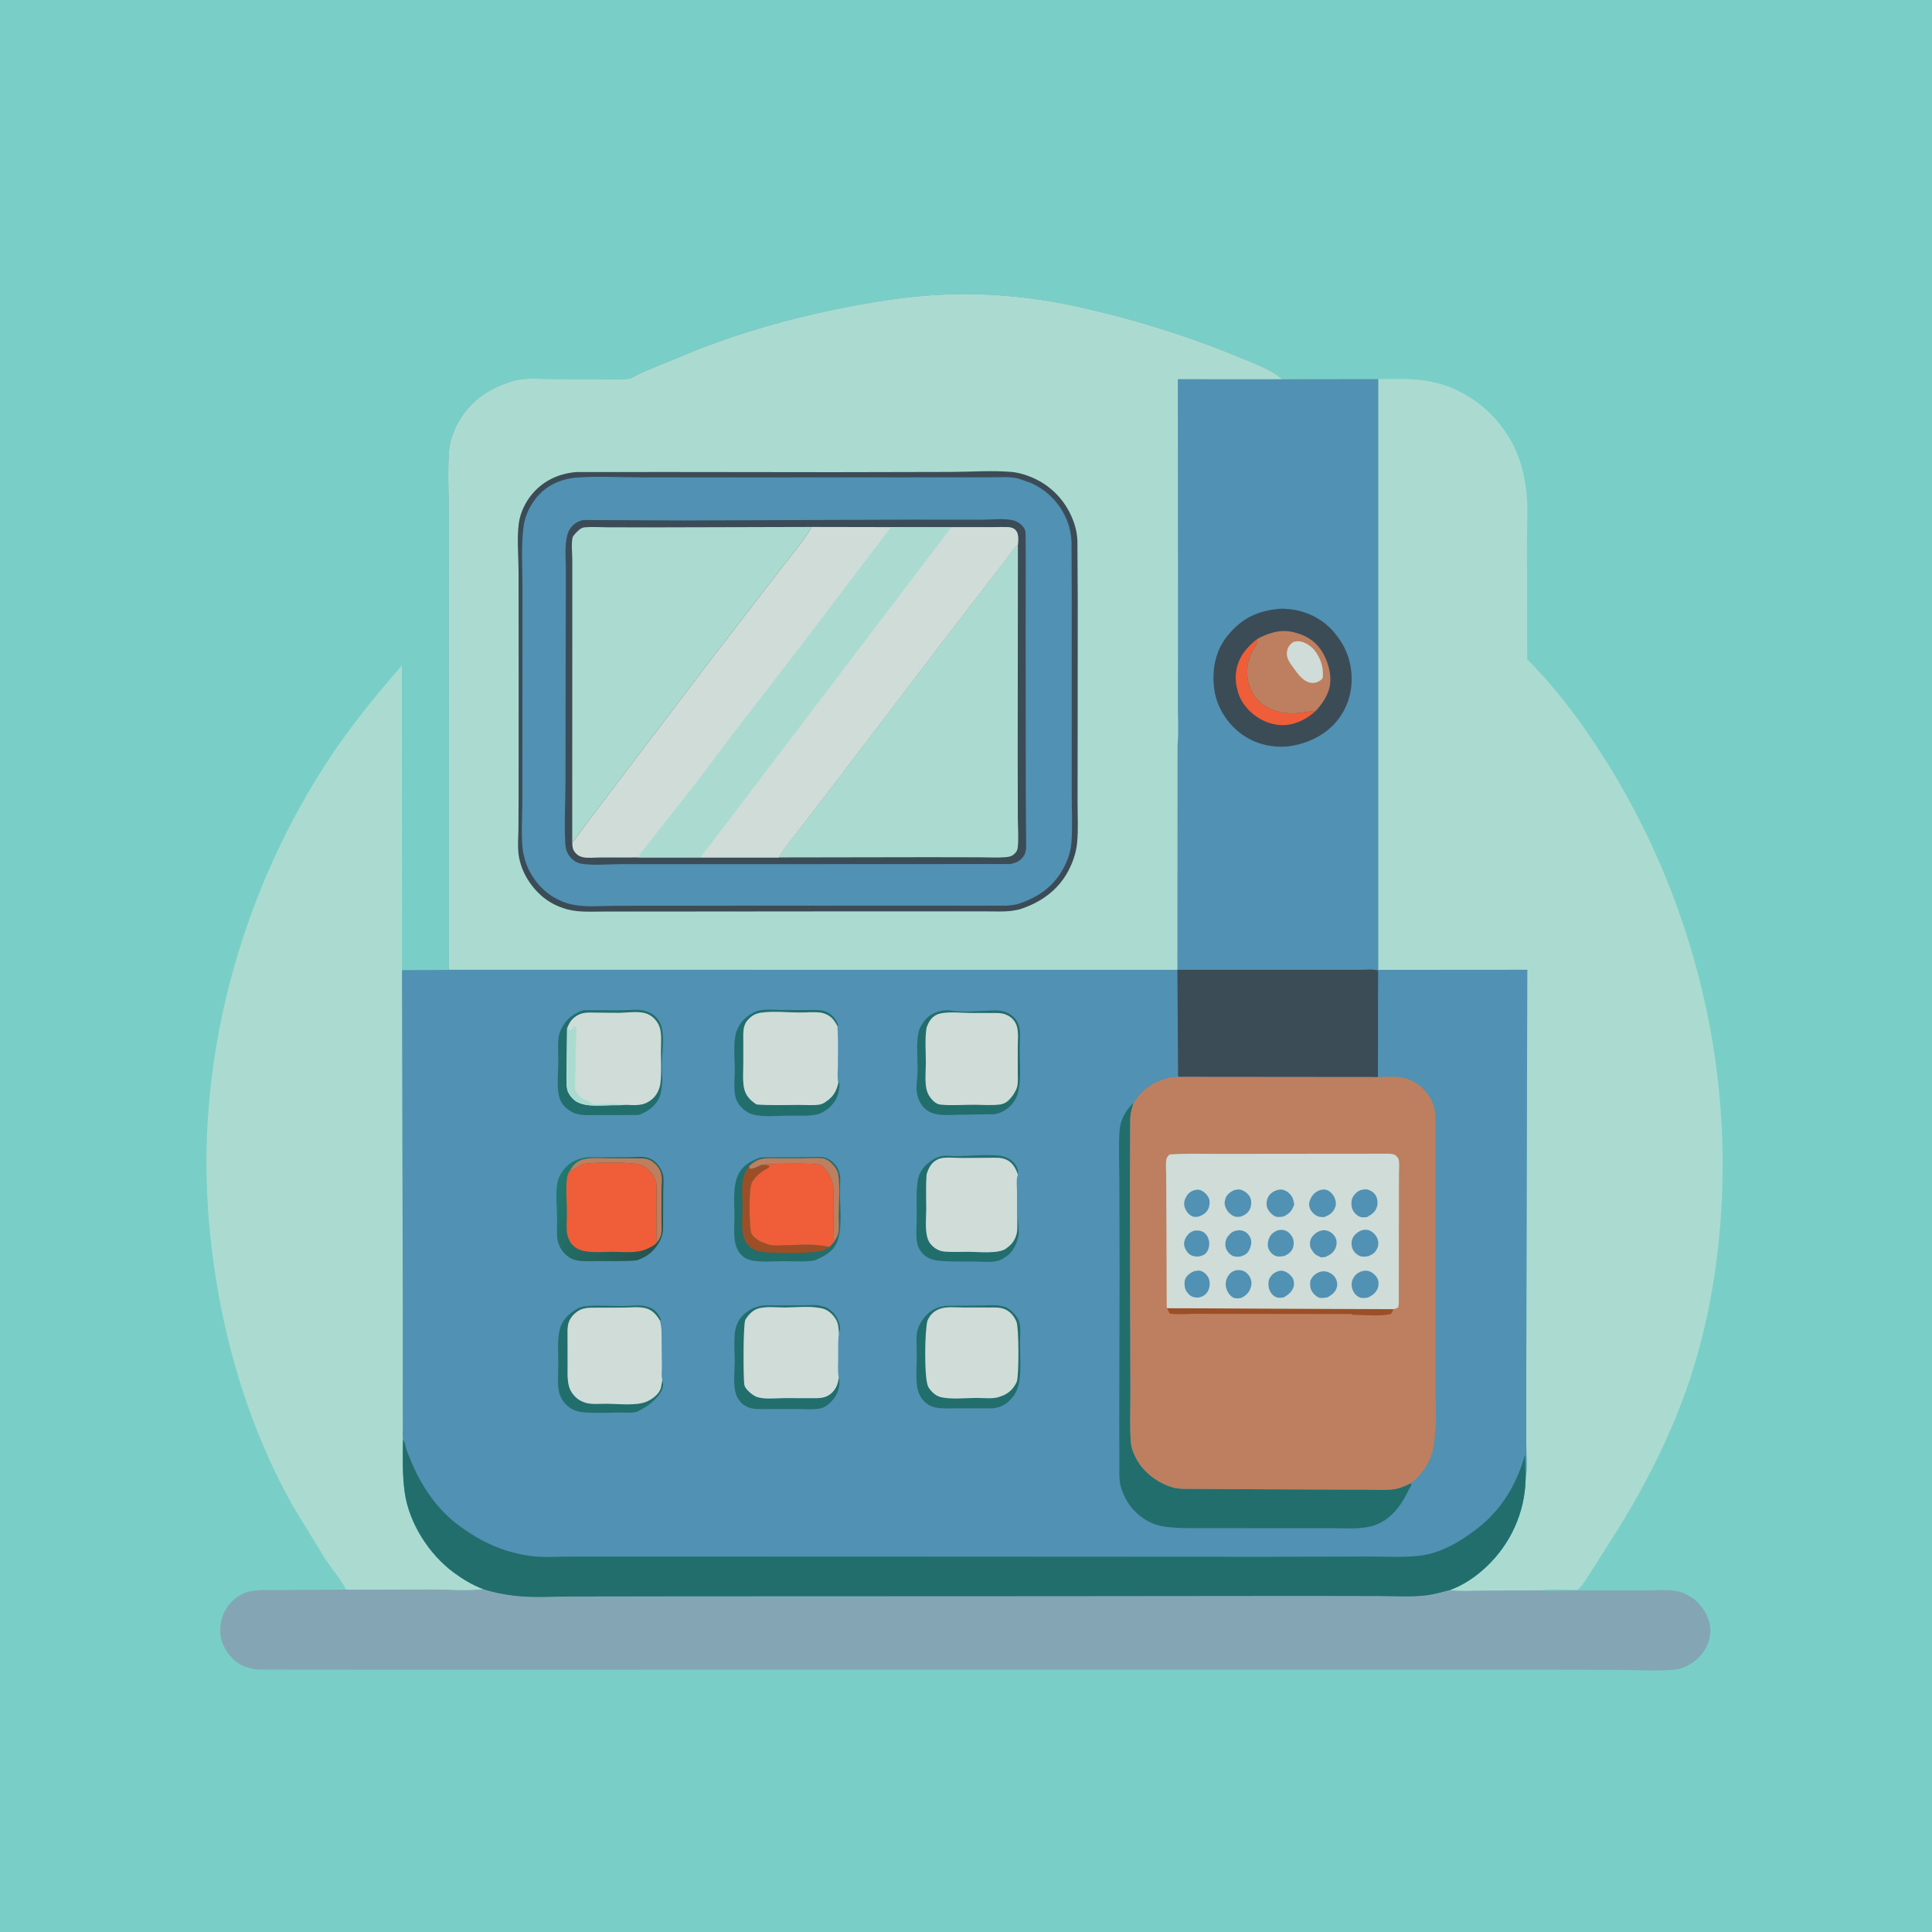 <svg version="1.1" xmlns="http://www.w3.org/2000/svg" style="display: block;" viewBox="0 0 2048 2048" width="1024" height="1024">
<defs>
	<linearGradient id="Gradient1" gradientUnits="userSpaceOnUse" x1="683.199" y1="1335.93" x2="577.941" y2="1275.92">
		<stop class="stop0" offset="0" stop-opacity="1" stop-color="rgb(39,84,81)"/>
		<stop class="stop1" offset="1" stop-opacity="1" stop-color="rgb(33,121,111)"/>
	</linearGradient>
</defs>
<path transform="translate(0,0)" fill="rgb(121,207,199)" d="M -0 -0 L 2048 0 L 2048 2048 L -0 2048 L -0 -0 z"/>
<path transform="translate(0,0)" fill="rgb(132,166,180)" d="M 512.208 1684.52 C 522.767 1688.04 532.823 1689.94 543.813 1691.37 C 564.369 1694.03 586.766 1692.33 607.549 1692.31 L 725.477 1692.14 L 1111.48 1691.99 L 1384.01 1691.73 L 1463.88 1691.89 C 1479.54 1691.96 1495.95 1693.05 1511.5 1691.16 C 1520.56 1690.06 1528.19 1687.7 1536.95 1685.52 C 1548.21 1686.82 1560.12 1686.05 1571.46 1686.02 L 1632.81 1685.78 C 1644.79 1686.69 1657.46 1685.91 1669.5 1685.91 L 1742.48 1685.91 C 1752.95 1685.93 1764.96 1684.82 1775.28 1686.19 C 1780.94 1686.94 1786.65 1689.43 1791.57 1692.28 C 1801.85 1698.24 1810.08 1710.15 1812.5 1721.87 C 1814.52 1731.66 1811.54 1743.17 1805.76 1751.18 C 1798.86 1760.75 1787.43 1768.53 1775.54 1769.84 C 1757.17 1771.86 1737.03 1770.2 1718.5 1770.16 L 1601.04 1769.96 L 1212.82 1769.96 L 584.227 1770.06 L 378.685 1770.05 L 274.622 1769.81 C 266.063 1769.4 256.276 1766.63 249.643 1760.99 C 240.403 1753.13 233.77 1741.88 233.42 1729.5 C 233.082 1717.54 237.148 1706.35 245.609 1697.87 C 250.076 1693.38 256.142 1689.18 262.314 1687.53 C 273.294 1684.58 286.511 1685.6 297.913 1685.42 L 366.826 1685.05 L 458.945 1684.84 C 476.306 1684.91 494.996 1686.5 512.208 1684.52 z"/>
<path transform="translate(0,0)" fill="rgb(171,219,208)" d="M 366.826 1685.05 C 361.088 1673.87 351.753 1663 344.717 1652.5 L 310.931 1597.14 C 256.871 1501.34 228.135 1390.97 220.531 1281.69 C 208.865 1114.05 257.975 940.923 350.844 801.485 C 373.303 767.763 399.319 736.04 425.968 705.581 L 426.147 1028.38 L 426.986 1394.13 L 426.956 1490.09 L 427.019 1515.18 C 427.045 1518.45 426.571 1522.8 427.172 1525.93 C 427.019 1544.96 426.397 1563.48 429.101 1582.37 C 433.739 1614.77 454.907 1647.67 481 1666.94 C 490.668 1674.08 500.931 1680.26 512.208 1684.52 C 494.996 1686.5 476.306 1684.91 458.945 1684.84 L 366.826 1685.05 z"/>
<path transform="translate(0,0)" fill="rgb(171,219,208)" d="M 1460.98 401.872 C 1479.96 401.841 1499.35 400.81 1518 404.767 C 1550.2 411.601 1578.48 431.714 1596.63 458.975 C 1608.67 477.056 1614.32 495.221 1617.45 516.559 C 1620.26 535.755 1618.64 557.082 1618.62 576.558 L 1618.93 698.944 C 1651.81 731.974 1679.32 769.495 1703.87 808.96 C 1783.01 936.152 1826.37 1085.54 1826.04 1235.43 C 1825.87 1311.17 1815.54 1388.62 1791.76 1460.72 C 1773.01 1517.57 1745.82 1571.52 1714.35 1622.33 L 1687.26 1664.88 C 1683.1 1671.15 1678.68 1679.24 1673.26 1684.43 C 1672 1685.62 1670.68 1685.17 1669 1685.19 C 1657.36 1685.3 1644.27 1684.23 1632.81 1685.78 L 1571.46 1686.02 C 1560.12 1686.05 1548.21 1686.82 1536.95 1685.52 C 1551.63 1680.18 1564.74 1671.16 1576.02 1660.43 C 1601.4 1636.28 1616.32 1603.38 1617.19 1568.31 C 1619.2 1556.77 1617.92 1542.65 1617.94 1530.9 L 1617.93 1453 L 1619 1028 L 1460.99 1028.12 L 1460.98 401.872 z"/>
<path transform="translate(0,0)" fill="rgb(81,145,179)" d="M 668.717 401.238 C 676.362 396.385 685.408 392.972 693.714 389.374 L 740.622 370.136 C 787.127 352.132 834.851 338.421 883.656 328.332 C 923.998 319.993 964.44 313.39 1005.7 312.017 C 1051.01 310.509 1099.12 315.441 1143.34 325.28 C 1201.8 338.283 1259.32 356.177 1314.67 379.104 C 1329.89 385.41 1346.62 391.31 1359.43 402.01 L 1460.98 401.872 L 1460.99 1028.12 L 1619 1028 L 1617.93 1453 L 1617.94 1530.9 C 1617.92 1542.65 1619.2 1556.77 1617.19 1568.31 C 1616.32 1603.38 1601.4 1636.28 1576.02 1660.43 C 1564.74 1671.16 1551.63 1680.18 1536.95 1685.52 C 1528.19 1687.7 1520.56 1690.06 1511.5 1691.16 C 1495.95 1693.05 1479.54 1691.96 1463.88 1691.89 L 1384.01 1691.73 L 1111.48 1691.99 L 725.477 1692.14 L 607.549 1692.31 C 586.766 1692.33 564.369 1694.03 543.813 1691.37 C 532.823 1689.94 522.767 1688.04 512.208 1684.52 C 500.931 1680.26 490.668 1674.08 481 1666.94 C 454.907 1647.67 433.739 1614.77 429.101 1582.37 C 426.397 1563.48 427.019 1544.96 427.172 1525.93 C 426.571 1522.8 427.045 1518.45 427.019 1515.18 L 426.956 1490.09 L 426.986 1394.13 L 426.147 1028.38 L 475.232 1028.15 L 475.778 1027.98 L 475.825 989.592 L 475.904 914.666 L 475.761 696.132 L 475.825 549.285 C 475.822 525.019 474.139 499.584 476.195 475.5 C 476.864 467.661 480.406 459.118 483.465 451.884 L 485.733 447.806 C 498.858 424.346 518.72 411.219 544 403.773 C 555.712 400.323 568.668 401.567 580.756 401.629 L 635.649 401.846 C 646.152 401.877 657.145 402.544 667.574 401.38 L 668.717 401.238 z"/>
<path transform="translate(0,0)" fill="rgb(33,110,109)" d="M 702.11 1462.49 C 702.595 1464.69 703.19 1467.24 702.789 1469.5 C 700.969 1479.75 688.884 1489.04 680.469 1493.8 L 679.208 1494.5 C 677.373 1495.53 675.602 1496.53 673.5 1496.93 C 668.135 1497.97 661.69 1497.28 656.192 1497.34 C 643.738 1497.49 630.928 1498.13 618.523 1497.08 C 609.775 1496.35 602.977 1493.01 597.5 1486.02 C 594.799 1482.57 592.89 1477.91 592.23 1473.59 C 590.845 1464.54 591.803 1454.16 591.828 1444.98 C 591.857 1434.83 590.829 1423.28 592.58 1413.3 L 592.829 1412 L 593.31 1409.47 C 595.562 1399.87 602.474 1393 610.635 1388.05 C 613.378 1386.38 616.199 1385.2 619.402 1384.81 C 632.218 1383.22 646.707 1384.54 659.698 1384.52 C 668.194 1384.5 678.298 1382.52 686.469 1385.17 L 688 1385.76 L 690.105 1386.59 C 695.424 1389.04 698.565 1393.73 700.687 1398.97 L 699.628 1399.99 C 695.869 1393.73 691.598 1388.65 684.244 1386.74 C 677.737 1385.04 668.87 1386.06 662.13 1386.07 L 634.128 1386.22 C 626.999 1386.3 619.012 1385.65 612.797 1389.74 C 607.33 1393.34 603.552 1398.02 602.117 1404.52 L 601.633 1409.28 L 601.698 1445.51 C 601.797 1452.73 601.144 1460.98 602.794 1468 L 603.068 1469.21 C 604.53 1475.19 608.99 1480.81 614.163 1484.09 C 615.389 1484.87 616.67 1485.39 618 1485.95 L 619.232 1486.48 C 625.967 1489.08 635.556 1487.96 642.748 1487.99 C 654.914 1488.04 674.648 1490.54 685.681 1485.65 C 691.603 1483.02 698.572 1477.89 700.5 1471.38 L 701.772 1464.68 L 701.992 1463.31 L 702.11 1462.49 z"/>
<path transform="translate(0,0)" fill="rgb(33,110,109)" d="M 1078.15 1305.43 C 1079.48 1300.46 1079.21 1294.64 1079.45 1289.5 L 1079.92 1307.43 C 1079.17 1315.3 1075.06 1325.11 1068.92 1330.23 C 1065.78 1332.84 1061.62 1335.53 1057.63 1336.57 C 1050.25 1338.48 1040.43 1337.32 1032.78 1337.24 C 1020.59 1337.12 1007.8 1337.69 995.684 1336.47 C 987.49 1335.65 981.263 1333.35 976.09 1326.5 C 974.081 1323.84 972.65 1320.32 972.115 1317.03 C 970.73 1308.53 971.72 1298.53 971.778 1289.9 C 971.859 1277.88 971.019 1264.92 972.643 1253.02 L 972.874 1251.5 C 973.907 1244.37 977.732 1238.32 983.113 1233.59 C 987.274 1229.93 992.347 1226.78 997.81 1225.59 C 1002.88 1224.49 1008.35 1225.58 1013.5 1225.55 C 1028.44 1225.48 1044.89 1223.49 1059.69 1225.14 C 1066.55 1225.9 1072.83 1229.19 1076.7 1235.05 L 1077.47 1236.5 C 1079.02 1239.38 1079.41 1241.02 1079.11 1244.33 L 1079.01 1245.22 L 1078.63 1244.13 C 1076.37 1237.78 1072.95 1231.98 1066.5 1229.19 C 1060.84 1226.74 1054.9 1227.31 1048.89 1227.33 L 1019.48 1227.56 C 1012.39 1227.6 1000.5 1225.82 994.038 1229.01 C 987.133 1232.42 984.298 1238.08 982.222 1245.14 C 981.402 1257.15 981.849 1269.4 981.889 1281.44 C 981.922 1291.73 979.427 1310.15 986.366 1318.5 C 990.405 1323.36 995.164 1326.16 1001.48 1326.72 C 1009.87 1327.46 1018.78 1326.93 1027.22 1326.93 C 1036.93 1326.93 1059.01 1329.44 1066.83 1323.28 L 1067.23 1322.8 L 1068.25 1322.13 C 1073.93 1317.87 1076.98 1312.3 1078.15 1305.43 z"/>
<path transform="translate(0,0)" fill="rgb(33,110,109)" d="M 888.677 1147.7 L 889.337 1146.46 C 890.524 1150.2 889.5 1154.76 888.664 1158.53 C 886.799 1166.93 880.739 1173.65 873.616 1178.1 C 871.107 1179.67 868.605 1180.77 865.709 1181.38 C 856.43 1183.35 845.415 1182.52 835.88 1182.62 C 824.215 1182.73 809.591 1184.28 798.317 1181.46 C 791.532 1179.77 784.59 1173.75 781.392 1167.56 C 776.791 1158.65 778.929 1143 778.926 1133.1 C 778.921 1120.98 776.872 1104.38 780.873 1092.88 C 784.184 1083.36 792.053 1076.1 801.232 1072.23 C 808.781 1069.04 821.845 1070.67 830.044 1070.66 L 856.595 1070.68 C 862.979 1070.7 870.591 1069.87 876.5 1072.79 C 882.902 1075.95 886.135 1080.46 888.68 1086.96 L 887.727 1087.86 C 885.7 1083.85 883.403 1080.26 879.765 1077.5 C 877.279 1075.61 873.505 1073.97 870.4 1073.51 C 863.065 1072.42 854.509 1073.37 847.029 1073.33 C 834.263 1073.25 819.674 1071.73 807.148 1073.43 C 799.867 1074.41 795.785 1077.43 791.225 1082.99 C 787.158 1089.43 787.988 1096.3 787.955 1103.61 L 787.948 1127.69 C 787.978 1135.94 787.042 1145.73 788.823 1153.79 C 790.558 1161.65 795.523 1166.54 801.99 1170.76 C 816.889 1171.92 831.818 1171.31 846.744 1171.25 C 853.804 1171.23 862.293 1172.07 869.203 1170.79 C 872.129 1170.24 874.671 1168.43 877.022 1166.71 C 883.946 1161.76 886.83 1155.71 888.677 1147.7 z"/>
<path transform="translate(0,0)" fill="rgb(33,110,109)" d="M 889.123 1460.71 L 889.239 1460.87 C 890.041 1464.07 890.033 1466.48 889.431 1469.7 L 889.172 1471 L 888.542 1473.92 C 886.347 1480.78 879.755 1488.89 873.065 1491.85 C 865.975 1494.98 853.286 1493.59 845.481 1493.63 L 813.538 1493.65 C 806.981 1493.62 798.509 1494.2 792.435 1491.52 C 786.772 1489.03 782.422 1484.07 780.348 1478.28 C 776.945 1468.78 778.812 1454.11 778.827 1444.03 C 778.841 1433.31 777.738 1421.1 779.329 1410.53 C 779.84 1407.14 781.124 1403.86 782.683 1400.82 C 786.604 1393.18 795.177 1387.24 803.401 1384.96 L 805 1384.61 C 810.436 1383.3 816.238 1383.77 821.813 1383.74 L 852.205 1383.68 C 857.452 1383.69 864.521 1382.83 869.576 1384.17 L 871.5 1384.73 C 872.885 1385.08 874.196 1385.22 875.5 1385.82 C 881.562 1388.58 886.406 1394.23 888.757 1400.36 L 889.183 1401.5 C 890.735 1405.6 890.847 1408.62 889.518 1412.8 L 889.23 1413.66 C 888.95 1408.35 888.782 1402.96 885.887 1398.31 C 882.702 1393.21 877.715 1388.46 871.73 1387.09 L 870.5 1386.83 C 858.893 1384.24 843.862 1385.99 831.902 1386.03 C 823.629 1386.05 812.846 1384.8 804.832 1386.78 C 798.208 1388.42 793.638 1393.34 790.191 1398.92 C 787.714 1402.84 787.853 1461.98 789.127 1468.22 C 790.033 1472.67 797.26 1478.47 801.06 1480.27 C 808.41 1483.76 822.583 1482.04 830.597 1482.06 L 857.746 1482.08 C 863.663 1482.06 870.221 1482.62 875.816 1480.33 C 878.102 1479.4 880.657 1477.65 882.369 1475.87 C 886.87 1471.04 888.005 1467.05 889.123 1460.71 z"/>
<path transform="translate(0,0)" fill="rgb(207,220,216)" d="M 982.222 1245.14 C 984.298 1238.08 987.133 1232.42 994.038 1229.01 C 1000.5 1225.82 1012.39 1227.6 1019.48 1227.56 L 1048.89 1227.33 C 1054.9 1227.31 1060.84 1226.74 1066.5 1229.19 C 1072.95 1231.98 1076.37 1237.78 1078.63 1244.13 L 1079.01 1245.22 C 1076.95 1249.84 1078.05 1257.64 1078.05 1262.69 L 1078.15 1305.43 C 1076.98 1312.3 1073.93 1317.87 1068.25 1322.13 L 1067.23 1322.8 L 1066.83 1323.28 C 1059.01 1329.44 1036.93 1326.93 1027.22 1326.93 C 1018.78 1326.93 1009.87 1327.46 1001.48 1326.72 C 995.164 1326.16 990.405 1323.36 986.366 1318.5 C 979.427 1310.15 981.922 1291.73 981.889 1281.44 C 981.849 1269.4 981.402 1257.15 982.222 1245.14 z"/>
<path transform="translate(0,0)" fill="rgb(207,220,216)" d="M 790.191 1398.92 C 793.638 1393.34 798.208 1388.42 804.832 1386.78 C 812.846 1384.8 823.629 1386.05 831.902 1386.03 C 843.862 1385.99 858.893 1384.24 870.5 1386.83 L 871.73 1387.09 C 877.715 1388.46 882.702 1393.21 885.887 1398.31 C 888.782 1402.96 888.95 1408.35 889.23 1413.66 C 888.164 1422.28 888.58 1431.39 888.508 1440.1 C 888.452 1446.78 887.842 1454.16 889.123 1460.71 C 888.005 1467.05 886.87 1471.04 882.369 1475.87 C 880.657 1477.65 878.102 1479.4 875.816 1480.33 C 870.221 1482.62 863.663 1482.06 857.746 1482.08 L 830.597 1482.06 C 822.583 1482.04 808.41 1483.76 801.06 1480.27 C 797.26 1478.47 790.033 1472.67 789.127 1468.22 C 787.853 1461.98 787.714 1402.84 790.191 1398.92 z"/>
<path transform="translate(0,0)" fill="rgb(207,220,216)" d="M 791.225 1082.99 C 795.785 1077.43 799.867 1074.41 807.148 1073.43 C 819.674 1071.73 834.263 1073.25 847.029 1073.33 C 854.509 1073.37 863.065 1072.42 870.4 1073.51 C 873.505 1073.97 877.279 1075.61 879.765 1077.5 C 883.403 1080.26 885.7 1083.85 887.727 1087.86 C 888.655 1101.67 888.22 1115.61 888.182 1129.44 C 888.167 1134.99 887.247 1142.42 888.677 1147.7 C 886.83 1155.71 883.946 1161.76 877.022 1166.71 C 874.671 1168.43 872.129 1170.24 869.203 1170.79 C 862.293 1172.07 853.804 1171.23 846.744 1171.25 C 831.818 1171.31 816.889 1171.92 801.99 1170.76 C 795.523 1166.54 790.558 1161.65 788.823 1153.79 C 787.042 1145.73 787.978 1135.94 787.948 1127.69 L 787.955 1103.61 C 787.988 1096.3 787.158 1089.43 791.225 1082.99 z"/>
<path transform="translate(0,0)" fill="rgb(207,220,216)" d="M 601.633 1409.28 L 602.117 1404.52 C 603.552 1398.02 607.33 1393.34 612.797 1389.74 C 619.012 1385.65 626.999 1386.3 634.128 1386.22 L 662.13 1386.07 C 668.87 1386.06 677.737 1385.04 684.244 1386.74 C 691.598 1388.65 695.869 1393.73 699.628 1399.99 C 700.512 1403.81 701.099 1407.34 701.252 1411.26 L 701.617 1448.85 C 701.636 1452.47 700.808 1459.45 702.11 1462.49 L 701.992 1463.31 L 701.772 1464.68 L 700.5 1471.38 C 698.572 1477.89 691.603 1483.02 685.681 1485.65 C 674.648 1490.54 654.914 1488.04 642.748 1487.99 C 635.556 1487.96 625.967 1489.08 619.232 1486.48 L 618 1485.95 C 616.67 1485.39 615.389 1484.87 614.163 1484.09 C 608.99 1480.81 604.53 1475.19 603.068 1469.21 L 602.794 1468 C 601.144 1460.98 601.797 1452.73 601.698 1445.51 L 601.633 1409.28 z"/>
<path transform="translate(0,0)" fill="rgb(33,110,109)" d="M 1003.73 1384.19 L 1040.88 1383.85 C 1047.55 1383.82 1055.45 1382.96 1061.95 1384.48 L 1063 1384.75 C 1064.72 1385.16 1066.05 1385.51 1067.59 1386.41 C 1073.56 1389.89 1079.59 1396.36 1080.93 1403.38 C 1082.18 1409.91 1081.26 1418.23 1081.26 1424.92 C 1081.26 1438.01 1082.66 1453.12 1080.2 1465.98 C 1079.19 1471.21 1077.29 1475.97 1074.03 1480.22 C 1067.9 1488.2 1062.26 1491.61 1052.25 1492.91 L 1014.32 1492.91 C 1006.71 1492.9 998.783 1493.44 991.305 1491.91 C 984.96 1490.61 979.593 1486.53 976.195 1481.03 C 974.325 1478.01 972.989 1474.53 972.406 1471.02 C 970.546 1459.83 971.863 1446.48 971.883 1435.08 C 971.897 1427.48 970.677 1417.08 972.644 1409.78 C 974.821 1401.7 982.217 1391.92 989.824 1388.05 L 990.96 1387.5 C 995.257 1385.38 999.026 1384.74 1003.73 1384.19 z"/>
<path transform="translate(0,0)" fill="rgb(207,220,216)" d="M 983.162 1399.83 C 986.217 1393.46 989.745 1389.79 996.5 1387.33 C 1003.5 1384.79 1013.6 1385.99 1020.98 1385.97 L 1048 1386.01 C 1054.16 1386.05 1060.12 1385.48 1065.85 1388.12 C 1070.94 1390.47 1074.71 1394.99 1077.01 1400 L 1077.5 1401.04 C 1080.18 1407.26 1080.26 1459.27 1077.77 1464.81 C 1074.58 1471.91 1069.16 1477.35 1061.73 1479.89 L 1060.09 1480.42 L 1059.94 1480.52 C 1053 1483.26 1043.08 1481.86 1035.6 1481.86 C 1023.77 1481.85 1007.58 1483.83 996.416 1480.77 C 991.513 1479.43 986.444 1474.56 984.013 1470.2 C 979.417 1461.97 980.18 1410.01 983.162 1399.83 z"/>
<path transform="translate(0,0)" fill="rgb(33,110,109)" d="M 1000.7 1071.07 C 1002.98 1070.93 1005.02 1070.81 1007.29 1071.19 C 1018.96 1073.15 1034.64 1071.79 1046.57 1071.41 C 1052.55 1071.23 1057.88 1070.51 1063.75 1072.06 C 1069.6 1073.6 1075.74 1077.94 1078.55 1083.46 L 1079.03 1084.5 C 1079.68 1085.86 1080.22 1087.09 1080.54 1088.57 C 1082.03 1095.58 1080.92 1104.46 1080.94 1111.73 C 1080.96 1124.2 1082.17 1138.1 1080.57 1150.41 C 1079.82 1156.22 1078.35 1162.57 1075.01 1167.46 C 1070.07 1174.69 1062.88 1179.56 1054.25 1181.1 L 1016.47 1181.65 C 1006.08 1181.78 993.139 1183.47 983.901 1177.79 C 977.155 1173.64 973.499 1166.59 972.064 1159.01 C 970.688 1151.75 972.522 1144.04 972.663 1136.69 C 972.913 1123.66 971.167 1108.18 973.41 1095.5 C 974.196 1091.06 976.271 1087.13 978.888 1083.5 C 984.66 1075.5 991.255 1072.65 1000.7 1071.07 z"/>
<path transform="translate(0,0)" fill="rgb(207,220,216)" d="M 982.253 1089.01 C 984.276 1083.65 987.151 1078.45 992.548 1075.79 C 1001.1 1071.57 1018.94 1073.78 1028.54 1073.79 L 1049.92 1073.84 C 1055.63 1073.87 1061.16 1073.35 1066.54 1075.59 C 1071.6 1077.69 1075.41 1081.41 1077.46 1086.53 C 1080.08 1093.09 1078.83 1103.73 1078.86 1110.73 L 1078.87 1137.35 C 1078.84 1143.23 1079.68 1150.12 1076.96 1155.5 C 1075.65 1158.07 1074.17 1160.62 1072.34 1162.85 L 1068.81 1166.77 C 1066.53 1168.78 1063.36 1170.38 1060.33 1170.79 C 1051.03 1172.04 1040.61 1171.08 1031.2 1171.1 C 1019.99 1171.13 1007.59 1172.15 996.5 1170.88 C 992.306 1170.4 988.407 1166.52 986.037 1163.27 C 983.911 1160.36 982.579 1157.24 981.906 1153.7 C 980.276 1145.13 981.405 1134.66 981.42 1125.91 C 981.44 1114.08 980.218 1100.63 982.253 1089.01 z"/>
<path transform="translate(0,0)" fill="rgb(33,110,109)" d="M 618.31 1070.85 L 659.5 1070.91 C 667.309 1070.86 678.522 1069.22 685.752 1072.22 L 687 1072.78 C 688.154 1073.25 689.292 1073.57 690.38 1074.2 C 695.716 1077.32 699.888 1082.81 701.322 1088.77 L 701.661 1090.28 C 704.284 1101.58 701.737 1116.69 701.559 1128.42 C 701.436 1136.56 702.674 1145.08 701.359 1153.09 L 701.111 1154.5 C 700.499 1158.46 699.884 1161.92 697.919 1165.5 C 693.532 1173.5 685.174 1179.25 676.68 1181.93 L 635.593 1182.06 C 627.469 1181.99 615.423 1183.1 608.016 1179.61 L 607 1179.09 C 601.266 1176.21 596.124 1171.69 593.77 1165.58 C 589.543 1154.59 591.819 1136.76 591.826 1124.8 C 591.831 1116.81 591.091 1107.76 592.137 1099.88 C 592.576 1096.58 593.664 1093.51 595.094 1090.5 C 599.876 1080.45 607.925 1074.34 618.31 1070.85 z"/>
<path transform="translate(0,0)" fill="rgb(207,220,216)" d="M 601.145 1090.06 C 603.628 1083.27 607.038 1078.7 613.629 1075.5 C 619.059 1072.86 625.546 1073.35 631.418 1073.4 L 655.5 1073.64 C 664.628 1073.6 677.526 1071.32 686.033 1074.72 C 692.113 1077.16 696.945 1082.45 699.152 1088.58 C 701.744 1095.78 700.603 1106.71 700.599 1114.41 C 700.592 1125.53 701.436 1137.72 700.011 1148.72 C 699.562 1152.18 698.421 1155.37 696.743 1158.42 C 694.294 1162.87 690.414 1166.5 685.878 1168.76 C 679.456 1172.3 670.46 1171.49 663.327 1171.18 C 658.611 1171.74 653.631 1171.53 648.876 1171.58 C 636.334 1171.71 616.576 1174.4 607.262 1164.74 C 604.667 1162.05 602.168 1158.71 601.321 1155 C 599.875 1148.67 600.648 1140.71 600.629 1134.17 L 601.145 1090.06 z"/>
<path transform="translate(0,0)" fill="rgb(171,219,208)" d="M 609.737 1087.38 L 610.319 1088.91 C 611.736 1092.97 610.675 1099.38 610.516 1103.66 L 609.799 1140.74 C 609.789 1145.43 608.961 1152.45 610.69 1156.82 C 612.097 1160.37 615.291 1163.24 618.615 1164.95 C 621.781 1166.59 625.651 1167.35 627.5 1170.51 C 639.038 1170.54 651.952 1169.43 663.327 1171.18 C 658.611 1171.74 653.631 1171.53 648.876 1171.58 C 636.334 1171.71 616.576 1174.4 607.262 1164.74 C 604.667 1162.05 602.168 1158.71 601.321 1155 C 599.875 1148.67 600.648 1140.71 600.629 1134.17 L 601.145 1090.06 C 603.123 1091.74 603.083 1091.39 605.5 1091.58 L 609.737 1087.38 z"/>
<path transform="translate(0,0)" fill="rgb(33,110,109)" d="M 806.552 1226.87 L 855.078 1226.67 C 860.921 1226.68 869.432 1225.57 874.894 1227.21 C 879.786 1228.69 885.445 1233.51 887.668 1238.07 L 888.386 1239.68 L 889.159 1241.28 C 891.719 1247.39 890.28 1256.46 890.288 1263.03 C 890.31 1279.59 893.281 1301.46 887.234 1316.73 C 883.132 1327.09 873.033 1332.07 863.368 1336.16 C 852.983 1337.85 841.413 1336.88 830.881 1336.87 C 819.76 1336.85 802.256 1338.86 791.915 1334.55 C 786.497 1332.29 782.86 1327.37 780.734 1322.06 C 777.122 1313.02 778.52 1300.32 778.576 1290.69 C 778.657 1276.88 776.409 1258.08 782.438 1245.46 C 787.328 1235.22 796.153 1230.35 806.552 1226.87 z"/>
<path transform="translate(0,0)" fill="rgb(189,127,95)" d="M 794.019 1236.21 C 798.002 1232.59 801.877 1229.64 807.266 1228.52 C 812.101 1227.52 817.613 1227.9 822.535 1227.87 L 849.014 1227.89 C 856.496 1227.91 865.742 1226.96 873 1228.07 C 878.079 1228.85 884.127 1235.12 886.522 1239.47 C 887.568 1241.36 888.447 1243.54 888.733 1245.7 C 890.605 1259.83 889.097 1276.28 889.034 1290.73 C 889.012 1295.93 889.909 1303.34 888.387 1308.3 C 887.546 1311.03 885.848 1313.69 884.399 1316.14 C 882.308 1312.75 883.541 1307.41 883.612 1303.5 L 883.733 1273.32 C 883.713 1264.22 884.307 1255.22 879.911 1246.99 L 879.095 1245.5 C 876.85 1241.35 873.996 1237.61 870.066 1234.89 C 867.056 1232.8 813.052 1233.28 807.56 1234.84 C 804.089 1236.28 797.99 1239.69 794.425 1239.12 L 794.019 1236.21 z"/>
<path transform="translate(0,0)" fill="rgb(156,79,38)" d="M 794.019 1236.21 L 794.425 1239.12 C 797.99 1239.69 804.089 1236.28 807.56 1234.84 C 810.611 1234.99 813.618 1234.34 815.866 1236.5 C 813.777 1239.09 811.113 1239.71 808.445 1241.52 C 804.295 1244.32 800.654 1247.79 797.924 1252 L 797.353 1252.87 C 793.36 1259.56 794.224 1298.54 796.277 1306.9 C 796.881 1309.36 801.834 1313.58 804.033 1314.89 C 807.072 1316.7 810.646 1317.93 814 1319.02 L 815.02 1319.36 C 819.623 1320.77 825.739 1320.05 830.592 1320 C 846.374 1319.85 863.711 1317.96 879.103 1321.87 C 877.163 1323.22 875.231 1324.48 873.055 1325.42 C 864.49 1329.16 809.954 1329.47 801.616 1325.66 L 800.5 1325.1 L 796.888 1323.17 C 791.69 1319.66 788.837 1314.65 787.653 1308.57 C 785.925 1299.7 787.056 1288.79 787.063 1279.71 C 787.07 1269.96 785.799 1258 787.96 1248.5 C 789.068 1243.63 791.221 1240.23 794.019 1236.21 z"/>
<path transform="translate(0,0)" fill="rgb(239,94,56)" d="M 807.56 1234.84 C 813.052 1233.28 867.056 1232.8 870.066 1234.89 C 873.996 1237.61 876.85 1241.35 879.095 1245.5 L 879.911 1246.99 C 884.307 1255.22 883.713 1264.22 883.733 1273.32 L 883.612 1303.5 C 883.541 1307.41 882.308 1312.75 884.399 1316.14 C 882.698 1318.17 881.147 1320.17 879.103 1321.87 C 863.711 1317.96 846.374 1319.85 830.592 1320 C 825.739 1320.05 819.623 1320.77 815.02 1319.36 L 814 1319.02 C 810.646 1317.93 807.072 1316.7 804.033 1314.89 C 801.834 1313.58 796.881 1309.36 796.277 1306.9 C 794.224 1298.54 793.36 1259.56 797.353 1252.87 L 797.924 1252 C 800.654 1247.79 804.295 1244.32 808.445 1241.52 C 811.113 1239.71 813.777 1239.09 815.866 1236.5 C 813.618 1234.34 810.611 1234.99 807.56 1234.84 z"/>
<path transform="translate(0,0)" fill="url(#Gradient1)" d="M 619.707 1227.09 C 624.279 1226.31 629.795 1226.78 634.475 1226.76 L 664.352 1226.75 C 670.623 1226.77 680.465 1225.47 686.377 1227.21 C 694.203 1229.52 699.394 1235.89 702.225 1243.26 C 704.202 1248.4 703.069 1257.44 703.057 1263.05 L 702.88 1291.95 C 702.827 1299.75 703.612 1306.96 700.107 1314.2 C 694.654 1325.45 686.751 1331.96 675.029 1336.06 C 661.439 1337.24 647.665 1336.81 634.034 1336.76 C 624.928 1336.72 612.057 1338.26 604.115 1333.32 C 597.619 1329.27 592.691 1322.57 591.165 1315.02 C 589.743 1307.99 590.623 1299.18 590.574 1291.95 C 590.493 1279.83 588.532 1263.66 591.198 1252.08 C 591.978 1248.69 594.044 1244.89 595.99 1242.05 C 602.171 1233.01 609.252 1229.3 619.707 1227.09 z"/>
<path transform="translate(0,0)" fill="rgb(189,127,95)" d="M 604.311 1240.63 C 607.354 1235.14 611.347 1231.06 617.5 1229.22 C 626.268 1226.61 638.266 1227.97 647.393 1227.94 L 672.774 1227.94 C 678.354 1227.96 684.869 1227.36 689.9 1230.27 C 695.116 1233.29 699.653 1238.51 700.941 1244.5 C 701.715 1248.1 701.904 1253.17 701.21 1256.78 L 701.174 1292.01 C 701.136 1297.12 701.776 1303.53 700.821 1308.47 C 700.165 1311.87 697.891 1315.3 695.696 1317.9 L 695.954 1254.71 C 693.261 1246.18 689.452 1239.9 681.371 1235.52 C 673.821 1231.43 627.664 1231.8 618.637 1233.94 C 613.483 1235.16 609.954 1239.57 605.393 1240.54 L 604.311 1240.63 z"/>
<path transform="translate(0,0)" fill="rgb(239,94,56)" d="M 604.311 1240.63 L 605.393 1240.54 C 609.954 1239.57 613.483 1235.16 618.637 1233.94 C 627.664 1231.8 673.821 1231.43 681.371 1235.52 C 689.452 1239.9 693.261 1246.18 695.954 1254.71 L 695.696 1317.9 C 692.621 1320.83 688.194 1322.82 684.325 1324.46 C 674.198 1328.76 659.588 1326.96 648.663 1326.96 C 638.188 1326.95 623.551 1328.62 613.869 1324.5 C 609.25 1322.53 605.062 1318.75 603.175 1314.03 L 602.783 1313 C 602.327 1311.9 601.8 1310.86 601.537 1309.69 C 599.9 1302.39 601.013 1292.59 600.973 1284.99 C 600.911 1273.25 599.439 1259.34 601.17 1247.82 C 601.576 1245.11 602.887 1242.91 604.311 1240.63 z"/>
<path transform="translate(0,0)" fill="rgb(33,110,109)" d="M 1188.43 1577.38 C 1185.86 1569.16 1186.66 1558.88 1186.61 1550.29 L 1186.47 1506.53 L 1186.83 1348.02 L 1186.6 1252.33 C 1186.53 1234.62 1185.66 1216.47 1186.73 1198.81 C 1187.41 1187.61 1193.48 1176.33 1201.73 1168.94 C 1200.14 1174.18 1198.42 1179.53 1198.12 1185.03 L 1197.83 1250.52 L 1197.99 1370.61 L 1198.29 1475.31 C 1198.37 1492.83 1197.44 1510.97 1198.75 1528.4 C 1199.23 1534.79 1201.59 1540.9 1204.61 1546.51 C 1212.46 1561.07 1227.65 1572.32 1243.43 1576.78 C 1250.18 1578.68 1257.34 1578.19 1264.31 1578.26 L 1295.85 1578.48 L 1390.07 1578.9 L 1447.41 1579.06 C 1456.79 1579.07 1466.87 1579.79 1476.19 1578.82 C 1483.3 1578.08 1489.37 1575.19 1495.75 1572.22 L 1495.99 1574.65 L 1495.47 1575.45 C 1492.82 1579.59 1491.1 1584.07 1488.65 1588.29 C 1480.18 1602.9 1468.83 1614.42 1451.89 1618.29 C 1439.38 1621.15 1425.19 1619.93 1412.38 1619.95 L 1351.69 1619.94 L 1281.82 1619.88 C 1266.65 1619.84 1251.01 1620.42 1235.94 1618.5 C 1228.25 1617.52 1220.49 1614.87 1213.93 1610.75 C 1201.21 1602.77 1193.13 1591.68 1188.43 1577.38 z"/>
<path transform="translate(0,0)" fill="rgb(59,76,87)" d="M 1355.72 645.408 C 1359.27 645.03 1362.97 645.405 1366.52 645.715 C 1384.58 647.297 1402.5 656.261 1414.16 670.241 L 1415.33 671.672 C 1423.82 681.84 1429.67 694.017 1431.79 707.159 C 1434.94 726.708 1430.87 746.258 1418.87 762.165 C 1406.26 778.886 1386.33 788.346 1365.94 791.158 C 1346.98 793.022 1328.57 788.251 1313.55 776.183 C 1298.95 764.45 1288.76 747.036 1286.85 728.276 C 1284.82 708.483 1288.68 689.112 1301.57 673.468 C 1316.52 655.332 1332.76 647.656 1355.72 645.408 z"/>
<path transform="translate(0,0)" fill="rgb(239,94,56)" d="M 1332.92 677.191 L 1332.85 679.177 C 1332.51 684.021 1328.64 687.771 1326.65 692 C 1319.62 706.887 1320.45 725.64 1330.66 738.772 C 1337.66 747.763 1346.36 752.7 1357.5 754.9 L 1358.78 755.182 C 1371.44 757.829 1382.54 754.693 1394.89 753.416 C 1388.41 759.488 1381.1 763.955 1372.61 766.639 C 1360.19 770.568 1347.64 768.581 1336.34 762.383 C 1325.12 756.22 1315.45 745.391 1312.06 732.865 L 1311.71 731.5 C 1309.98 725.125 1309.39 718.384 1310.36 711.812 C 1312.58 696.696 1321.27 686.202 1332.92 677.191 z"/>
<path transform="translate(0,0)" fill="rgb(189,127,95)" d="M 1332.92 677.191 C 1337.92 674.578 1342.52 672.463 1348 670.947 L 1349.85 670.424 C 1357.6 668.343 1365.4 668.42 1373.09 670.658 L 1374.85 671.139 C 1387.02 674.572 1396.67 681.769 1402.78 693 C 1408.91 704.272 1412.63 719.045 1408.52 731.593 C 1405.76 739.993 1400.83 746.958 1394.89 753.416 C 1382.54 754.693 1371.44 757.829 1358.78 755.182 L 1357.5 754.9 C 1346.36 752.7 1337.66 747.763 1330.66 738.772 C 1320.45 725.64 1319.62 706.887 1326.65 692 C 1328.64 687.771 1332.51 684.021 1332.85 679.177 L 1332.92 677.191 z"/>
<path transform="translate(0,0)" fill="rgb(207,220,216)" d="M 1371.07 680.5 C 1373.17 679.903 1375.3 679.63 1377.5 679.827 C 1382.94 680.315 1390.09 685.031 1393.37 689.197 C 1400.12 697.784 1403.22 707.704 1402.17 718.5 C 1400.64 721.197 1398.16 722.106 1395.5 723.448 C 1393.54 723.875 1392.05 724.104 1390.03 723.856 C 1381.53 722.814 1375.71 714.303 1371.08 707.911 C 1367.27 702.631 1362.95 697.209 1364.34 690.249 C 1365.24 685.717 1367.3 683.038 1371.07 680.5 z"/>
<path transform="translate(0,0)" fill="rgb(59,76,87)" d="M 1248.1 1028.06 L 1401.58 1028.03 L 1442.35 1028.03 C 1447.79 1028.03 1455.83 1026.97 1460.83 1028.86 L 1460.65 1141.78 L 1248.82 1141.58 L 1248.1 1028.06 z"/>
<path transform="translate(0,0)" fill="rgb(33,110,109)" d="M 427.172 1525.93 L 427.931 1527.1 C 429.369 1529.46 429.551 1532.22 430.335 1534.82 C 431.714 1539.4 433.741 1544.03 435.553 1548.47 C 446.291 1574.76 462.773 1599.32 485.644 1616.5 C 508.917 1633.98 533.145 1645.4 562.259 1649.36 C 576.244 1651.26 591.806 1650.03 605.953 1650.03 L 688.942 1650.02 L 978.087 1650.11 L 1343.58 1650.3 L 1449.67 1649.97 C 1467.9 1649.9 1487.64 1651.31 1505.69 1649.03 C 1528.23 1646.19 1548.62 1633.76 1566.24 1620.11 C 1591.92 1600.22 1608.06 1572.82 1616.63 1541.86 L 1617.19 1568.31 C 1616.32 1603.38 1601.4 1636.28 1576.02 1660.43 C 1564.74 1671.16 1551.63 1680.18 1536.95 1685.52 C 1528.19 1687.7 1520.56 1690.06 1511.5 1691.16 C 1495.95 1693.05 1479.54 1691.96 1463.88 1691.89 L 1384.01 1691.73 L 1111.48 1691.99 L 725.477 1692.14 L 607.549 1692.31 C 586.766 1692.33 564.369 1694.03 543.813 1691.37 C 532.823 1689.94 522.767 1688.04 512.208 1684.52 C 500.931 1680.26 490.668 1674.08 481 1666.94 C 454.907 1647.67 433.739 1614.77 429.101 1582.37 C 426.397 1563.48 427.019 1544.96 427.172 1525.93 z"/>
<path transform="translate(0,0)" fill="rgb(189,127,95)" d="M 1248.82 1141.58 L 1460.65 1141.78 C 1477.69 1141 1492.89 1140.01 1506.69 1152.32 C 1516.25 1160.83 1521.26 1171.68 1521.79 1184.43 L 1521.87 1257.62 L 1521.76 1404.12 L 1521.8 1479.19 C 1521.83 1493.02 1523.11 1508.28 1520.96 1521.87 C 1520.26 1540.86 1513.84 1555.81 1499.61 1568.83 L 1495.75 1572.22 C 1489.37 1575.19 1483.3 1578.08 1476.19 1578.82 C 1466.87 1579.79 1456.79 1579.07 1447.41 1579.06 L 1390.07 1578.9 L 1295.85 1578.48 L 1264.31 1578.26 C 1257.34 1578.19 1250.18 1578.68 1243.43 1576.78 C 1227.65 1572.32 1212.46 1561.07 1204.61 1546.51 C 1201.59 1540.9 1199.23 1534.79 1198.75 1528.4 C 1197.44 1510.97 1198.37 1492.83 1198.29 1475.31 L 1197.99 1370.61 L 1197.83 1250.52 L 1198.12 1185.03 C 1198.42 1179.53 1200.14 1174.18 1201.73 1168.94 C 1211.63 1154.02 1222.3 1146.91 1239.51 1142.31 L 1248.82 1141.58 z"/>
<path transform="translate(0,0)" fill="rgb(156,79,38)" d="M 1237.02 1386.74 L 1477.31 1387.76 L 1474.5 1392.88 C 1462.57 1395.69 1446.23 1393.74 1433.77 1393.71 C 1432.4 1392.56 1431.77 1392.94 1430.09 1392.94 L 1267.99 1392.71 C 1258.98 1392.66 1248.82 1393.8 1239.98 1392.5 L 1237.02 1386.74 z"/>
<path transform="translate(0,0)" fill="rgb(207,220,216)" d="M 1239.84 1223.77 C 1256.29 1222.52 1273.11 1223.16 1289.61 1223.14 L 1374.58 1223.05 L 1443.23 1222.99 L 1466.22 1222.97 C 1470.61 1222.98 1474.75 1222.56 1478.88 1224.26 C 1480.62 1226.04 1482.24 1227.14 1482.76 1229.7 C 1483.61 1233.92 1482.98 1239.44 1482.97 1243.83 L 1482.89 1275.64 L 1482.79 1381.54 C 1482.77 1383.15 1482.46 1384.46 1482.02 1386 C 1480.41 1386.98 1479.15 1387.37 1477.31 1387.76 L 1237.02 1386.74 L 1236.76 1384 L 1236.39 1284.47 L 1236.22 1246.67 C 1236.2 1241.13 1235.52 1234.66 1236.35 1229.21 C 1236.75 1226.6 1238.13 1225.63 1239.84 1223.77 z"/>
<path transform="translate(0,0)" fill="rgb(81,145,179)" d="M 1266.51 1304.5 C 1269.47 1304.18 1272.89 1304.43 1275.5 1306.01 C 1278.55 1307.86 1280.61 1311.3 1281.41 1314.69 C 1282.39 1318.83 1281.73 1323.61 1279.27 1327.17 C 1277.01 1330.43 1274.21 1331.22 1270.5 1331.97 C 1267.87 1332.12 1264.9 1331.74 1262.5 1330.54 C 1258.98 1328.77 1256.31 1324.45 1255.43 1320.72 C 1254.69 1317.6 1255.73 1313.85 1257.43 1311.19 C 1259.76 1307.55 1262.36 1305.5 1266.51 1304.5 z"/>
<path transform="translate(0,0)" fill="rgb(81,145,179)" d="M 1266.65 1261.5 C 1269.08 1261 1270.46 1260.8 1272.81 1261.77 C 1276.79 1263.41 1280.21 1266.79 1281.68 1270.87 C 1282.73 1273.75 1282.2 1278.66 1280.88 1281.38 C 1278.73 1285.85 1274.99 1288.06 1270.5 1289.67 C 1268.61 1289.89 1266.63 1290.21 1264.76 1289.63 C 1260.51 1288.32 1257.58 1284.37 1256.06 1280.4 C 1254.52 1276.41 1255.35 1272.45 1257.35 1268.75 C 1259.47 1264.8 1262.39 1262.59 1266.65 1261.5 z"/>
<path transform="translate(0,0)" fill="rgb(81,145,179)" d="M 1265.92 1347.5 C 1268.15 1347.1 1270.61 1346.51 1272.84 1347.17 C 1276.53 1348.27 1280.17 1351.99 1281.44 1355.56 C 1282.87 1359.55 1282.58 1364.59 1280.59 1368.32 C 1278.47 1372.32 1275.74 1374.08 1271.5 1375.29 C 1269.31 1375.57 1266.62 1375.46 1264.5 1374.74 C 1261.37 1373.66 1258.32 1370.51 1256.98 1367.53 C 1255.62 1364.51 1255.04 1358.55 1256.54 1355.48 C 1258.45 1351.58 1262.03 1349.07 1265.92 1347.5 z"/>
<path transform="translate(0,0)" fill="rgb(81,145,179)" d="M 1354.82 1347.5 C 1355.84 1347.26 1356.95 1346.95 1358 1346.96 C 1362.73 1347 1367.58 1350.74 1370.1 1354.5 C 1371.55 1356.67 1372.09 1361.16 1371.4 1363.6 C 1369.87 1369.06 1365.85 1372.21 1361.27 1375.11 C 1357.31 1375.91 1354.26 1376.29 1350.74 1373.94 C 1347.87 1372.02 1345.54 1368.02 1344.94 1364.66 C 1344.3 1361.12 1344.43 1356.91 1346.5 1353.87 L 1347.14 1353.01 C 1349.34 1349.93 1351.34 1348.92 1354.82 1347.5 z"/>
<path transform="translate(0,0)" fill="rgb(81,145,179)" d="M 1310.51 1304.5 C 1313.4 1303.79 1315.71 1303.97 1318.51 1305.09 C 1321.85 1306.42 1325.01 1310.04 1325.95 1313.5 C 1327 1317.37 1325.91 1321.87 1324.08 1325.32 C 1321.89 1329.47 1318.79 1330.74 1314.5 1332.08 C 1311.37 1332.24 1308.23 1332.41 1305.5 1330.6 C 1302.3 1328.48 1299.81 1325.18 1299.1 1321.37 C 1298.44 1317.81 1299.36 1313.7 1301.5 1310.79 C 1303.94 1307.47 1306.5 1305.34 1310.51 1304.5 z"/>
<path transform="translate(0,0)" fill="rgb(81,145,179)" d="M 1353.51 1304.5 C 1355.95 1303.76 1358.81 1303.36 1361.31 1304.04 C 1365.35 1305.13 1367.89 1307.91 1369.93 1311.38 C 1371.71 1314.42 1371.74 1319.56 1370.55 1322.8 C 1368.9 1327.29 1365.28 1329.84 1361.02 1331.5 C 1358.69 1331.8 1356.06 1332.24 1353.73 1331.77 C 1350.11 1331.03 1347.04 1328.24 1345.36 1325.03 C 1343.46 1321.43 1343.58 1317.79 1344.78 1314 C 1346.34 1309.09 1349.09 1306.76 1353.51 1304.5 z"/>
<path transform="translate(0,0)" fill="rgb(81,145,179)" d="M 1400.51 1304.5 C 1402.67 1303.93 1404.29 1303.94 1406.49 1304.5 C 1410.37 1305.49 1413.38 1308 1415.37 1311.42 C 1417.32 1314.77 1417.22 1318.94 1415.88 1322.5 C 1413.91 1327.74 1409.69 1330.46 1404.77 1332.5 L 1400.5 1332.85 C 1396.97 1331.38 1394.08 1330.25 1391.87 1326.98 L 1391.2 1325.92 C 1390.51 1324.89 1389.78 1323.93 1389.32 1322.76 C 1388.3 1320.12 1388.37 1315.46 1389.76 1312.93 C 1391.93 1308.97 1396.13 1305.48 1400.51 1304.5 z"/>
<path transform="translate(0,0)" fill="rgb(81,145,179)" d="M 1442.51 1304.5 C 1445.02 1303.62 1447.38 1303.28 1450 1303.85 C 1453.96 1304.72 1457.48 1307.98 1459.4 1311.46 C 1461.3 1314.88 1461.6 1318.9 1460.22 1322.56 C 1458.44 1327.29 1455.3 1329.59 1450.79 1331.5 C 1448.5 1332.06 1445.85 1332.3 1443.5 1331.94 C 1440.04 1331.41 1436.49 1328.5 1434.68 1325.6 C 1432.73 1322.48 1432.17 1317.75 1433.21 1314.23 C 1434.58 1309.65 1438.41 1306.51 1442.51 1304.5 z"/>
<path transform="translate(0,0)" fill="rgb(81,145,179)" d="M 1399.51 1261.5 C 1402.09 1260.94 1403.99 1260.59 1406.54 1261.48 C 1410.26 1262.78 1413.46 1266.53 1414.92 1270.11 C 1416.3 1273.47 1416.54 1277.12 1415.04 1280.5 C 1412.62 1285.95 1409.16 1287.97 1403.84 1290.13 C 1401.7 1290.13 1399.36 1290.18 1397.31 1289.46 C 1393.62 1288.16 1389.79 1284.36 1388.45 1280.68 C 1387.16 1277.12 1387.82 1273.41 1389.53 1270.15 C 1391.77 1265.84 1394.9 1263.08 1399.51 1261.5 z"/>
<path transform="translate(0,0)" fill="rgb(81,145,179)" d="M 1308.69 1261.5 C 1310.72 1261.13 1313.03 1260.53 1315.06 1261.1 C 1319.1 1262.22 1323.72 1265.72 1325.39 1269.62 C 1326.79 1272.91 1326.58 1277.88 1325.2 1281.1 C 1323.22 1285.73 1320.03 1287.81 1315.5 1289.56 C 1313.89 1289.8 1312.12 1290.09 1310.5 1289.9 C 1307.1 1289.51 1303.46 1286.61 1301.44 1283.98 C 1299.5 1281.46 1297.62 1277.12 1298.26 1273.9 L 1298.72 1272 L 1299.05 1270.31 C 1300.47 1266.06 1304.7 1263.03 1308.69 1261.5 z"/>
<path transform="translate(0,0)" fill="rgb(81,145,179)" d="M 1398.51 1348.5 C 1400.4 1347.79 1402.49 1347.5 1404.5 1347.69 C 1408.31 1348.06 1412.84 1350.61 1415.01 1353.78 C 1417.08 1356.8 1418 1360.53 1417.17 1364.16 C 1415.91 1369.68 1411.91 1372.46 1407.32 1375.21 C 1404.95 1375.57 1402.4 1376.06 1400 1375.88 C 1397.03 1375.66 1394.38 1373.39 1392.48 1371.27 C 1388.56 1366.89 1388.66 1363.05 1388.97 1357.5 C 1391.55 1352.64 1393.4 1350.67 1398.51 1348.5 z"/>
<path transform="translate(0,0)" fill="rgb(81,145,179)" d="M 1310.59 1346.5 C 1312.41 1346.24 1314.2 1346.29 1316 1346.67 C 1319.54 1347.4 1322.71 1349.94 1324.53 1353.08 C 1326.86 1357.12 1327.18 1360.89 1325.68 1365.24 C 1323.8 1370.67 1320.6 1373.55 1315.5 1375.93 C 1312.75 1376.34 1310.05 1376.78 1307.45 1375.53 C 1303.85 1373.78 1301.4 1370 1300.14 1366.33 C 1298.66 1362.04 1299.19 1357.22 1301.44 1353.27 C 1303.61 1349.47 1306.42 1347.46 1310.59 1346.5 z"/>
<path transform="translate(0,0)" fill="rgb(81,145,179)" d="M 1443.84 1347.5 C 1446.06 1346.98 1448.56 1346.69 1450.78 1347.35 C 1454.55 1348.47 1458.31 1351.72 1460.14 1355.2 C 1461.66 1358.08 1461.63 1362.47 1460.48 1365.46 C 1458.52 1370.56 1454.68 1373.42 1449.84 1375.5 C 1447.2 1375.86 1444.33 1376.4 1441.76 1375.45 C 1437.88 1374.01 1435.42 1371.12 1433.86 1367.35 C 1432.45 1363.99 1432.38 1359.33 1433.99 1356 C 1436.23 1351.4 1439.06 1349.06 1443.84 1347.5 z"/>
<path transform="translate(0,0)" fill="rgb(81,145,179)" d="M 1442.51 1261.5 C 1444.27 1261.01 1446.69 1260.61 1448.5 1260.8 C 1451.89 1261.16 1455.92 1263.69 1457.86 1266.5 C 1460.07 1269.71 1460.73 1274.65 1459.82 1278.41 C 1458.31 1284.66 1454.24 1287.22 1448.98 1290.22 C 1446.64 1290.42 1444.14 1290.71 1441.88 1289.93 C 1438.4 1288.73 1435.12 1285.41 1433.71 1282.03 C 1432.35 1278.76 1432.1 1273.5 1433.5 1270.18 C 1435.13 1266.3 1438.61 1262.95 1442.51 1261.5 z"/>
<path transform="translate(0,0)" fill="rgb(81,145,179)" d="M 1353.91 1261.5 L 1356.9 1260.98 C 1359.92 1260.64 1363.5 1262.3 1365.77 1264.21 C 1370.03 1267.79 1371.29 1271.61 1371.89 1277 C 1369.41 1283.48 1366.98 1286.55 1360.64 1289.5 C 1358.21 1289.99 1354.84 1290.42 1352.46 1289.65 C 1349 1288.54 1344.86 1284.1 1343.47 1280.79 C 1342.09 1277.51 1342.49 1272.69 1343.98 1269.5 C 1345.94 1265.31 1349.68 1262.88 1353.91 1261.5 z"/>
<path transform="translate(0,0)" fill="rgb(171,219,208)" d="M 668.717 401.238 C 676.362 396.385 685.408 392.972 693.714 389.374 L 740.622 370.136 C 787.127 352.132 834.851 338.421 883.656 328.332 C 923.998 319.993 964.44 313.39 1005.7 312.017 C 1051.01 310.509 1099.12 315.441 1143.34 325.28 C 1201.8 338.283 1259.32 356.177 1314.67 379.104 C 1329.89 385.41 1346.62 391.31 1359.43 402.01 L 1248.54 401.971 L 1248.73 666.738 L 1248.62 748.204 C 1248.59 761.614 1249.58 776.057 1248.24 789.353 L 1248.1 1028.06 L 475.778 1027.98 L 475.825 989.592 L 475.904 914.666 L 475.761 696.132 L 475.825 549.285 C 475.822 525.019 474.139 499.584 476.195 475.5 C 476.864 467.661 480.406 459.118 483.465 451.884 L 485.733 447.806 C 498.858 424.346 518.72 411.219 544 403.773 C 555.712 400.323 568.668 401.567 580.756 401.629 L 635.649 401.846 C 646.152 401.877 657.145 402.544 667.574 401.38 L 668.717 401.238 z"/>
<path transform="translate(0,0)" fill="rgb(59,76,87)" d="M 611.075 500.392 L 708.528 500.325 L 885.287 500.526 L 1008.17 500.26 C 1029.07 500.166 1051.23 498.507 1071.96 500.241 C 1080.71 500.974 1090.57 504.24 1098.46 508.163 C 1118.28 518.027 1132.45 535.139 1139.14 556.141 C 1140.86 561.544 1141.81 567.152 1142.1 572.811 L 1142.46 636.16 L 1142.38 764.373 L 1142.28 849.112 C 1142.26 863.816 1143.16 879.269 1141.74 893.894 C 1140.75 904.044 1137.15 914.347 1132.38 923.341 C 1121.26 944.324 1102.06 957.417 1079.85 964.243 L 1072 965.62 C 1063.62 966.587 1054.88 966.117 1046.45 966.116 L 1003.05 966.087 L 861.625 966.139 L 692.26 966.284 L 641.443 966.277 C 631.672 966.272 621.384 966.83 611.687 965.828 C 598.725 964.489 585.57 959.207 575.515 950.881 C 561.479 939.257 551.07 921.611 549.436 903.269 C 548.736 895.409 549.418 887.241 549.571 879.353 L 549.717 845.755 L 549.774 715.533 L 549.688 605.543 C 549.645 589.254 547.806 571.124 549.909 555.061 C 551.409 543.608 556.809 532.289 564.266 523.5 C 576.333 509.278 592.669 501.866 611.075 500.392 z"/>
<path transform="translate(0,0)" fill="rgb(81,145,179)" d="M 609.7 506.386 C 633.164 504.421 658.37 506.074 681.987 506.063 L 829.451 506.08 L 1002.57 506.003 L 1050.56 505.985 C 1059.78 505.983 1070.51 504.908 1079.42 507.367 L 1081 507.835 L 1093.29 512.168 C 1111.19 520.322 1124.97 535.107 1131.79 553.583 C 1134.27 560.292 1135.49 567.24 1135.86 574.36 L 1136.11 633.653 L 1136.1 746.189 L 1136.11 842.526 C 1136.11 858.921 1136.99 875.874 1135.83 892.192 C 1135.19 901.197 1132.83 909.269 1128.84 917.361 C 1118.15 939.051 1101.66 950.741 1079.2 958.243 C 1074.7 959.353 1070.34 959.959 1065.7 960.062 L 956.097 959.982 L 750.39 960.088 L 654.358 960.138 C 640.028 960.134 623.473 961.815 609.432 959.365 L 608 959.097 C 600.55 957.824 593.977 955.139 587.453 951.38 C 572.403 942.708 560.326 926.555 556.018 909.774 L 555.622 908.193 L 554.352 902.62 C 552.159 885.886 553.705 867.097 553.729 850.163 L 553.769 748.616 L 553.866 623.352 C 553.9 602.554 552.273 579.903 554.849 559.306 C 556.334 547.426 560.957 537.148 568.445 527.794 C 578.766 514.9 593.514 508.121 609.7 506.386 z"/>
<path transform="translate(0,0)" fill="rgb(59,76,87)" d="M 618.156 551.223 L 723.767 551.739 L 965.266 550.845 L 1041.09 550.919 C 1051.19 550.936 1066.29 548.934 1075.78 552.143 C 1080.12 553.61 1085.4 557.791 1086.72 562.329 C 1087.41 564.721 1087.14 568.327 1087.21 570.819 L 1087.34 592.817 L 1087.24 665.693 L 1087.37 840.625 L 1087.77 896.5 C 1087.73 899.83 1087.35 904.066 1085.5 906.929 C 1081.91 912.492 1077.3 914.671 1070.99 915.918 L 750.217 916.053 L 658.171 916.039 C 644.964 916.032 629.174 917.656 616.271 915.571 C 611.006 914.72 606.392 911.332 603.355 907.05 C 600.659 903.251 599.551 899.216 599.267 894.573 C 597.937 872.89 599.42 850.418 599.437 828.634 L 599.631 688.097 L 599.867 606.941 C 599.914 595.59 598.523 581.765 600.618 570.691 L 600.867 569.5 C 601.431 566.728 602.155 564.12 603.619 561.665 C 607.21 555.643 611.595 552.987 618.156 551.223 z"/>
<path transform="translate(0,0)" fill="rgb(171,219,208)" d="M 825.764 908.919 C 827.58 904.299 831.106 900.13 834.014 896.15 L 851.814 873.109 L 889.022 824.627 L 1004.82 672.735 L 1062.5 597.919 C 1068.09 590.943 1072.76 583.466 1079.02 577.025 L 1078.8 800.445 L 1078.94 867.054 C 1078.96 876.995 1079.95 888.185 1078.88 898 C 1078.57 900.836 1077.78 902.695 1075.78 904.684 C 1072.87 907.573 1070.3 908.305 1066.28 908.634 C 1057.15 909.383 1047.5 908.781 1038.31 908.765 L 984.453 908.66 L 825.764 908.919 z"/>
<path transform="translate(0,0)" fill="rgb(171,219,208)" d="M 606.625 893.047 L 606.587 891.777 L 606.662 655.381 L 606.665 593.707 C 606.669 586.586 605.392 576.406 607.022 569.67 C 607.487 567.75 610.789 564.576 612.215 563.183 C 614.556 560.894 616.739 559.243 620.108 558.952 C 627.912 558.276 636.353 558.953 644.227 558.971 L 692.179 559.031 L 860.364 558.594 C 851.77 573.515 839.628 587.322 829.195 601.06 L 755.969 696 L 659.291 823.277 L 623.083 871.127 C 617.583 878.351 612.555 886.198 606.625 893.047 z"/>
<path transform="translate(0,0)" fill="rgb(207,220,216)" d="M 860.364 558.594 L 944.379 558.756 L 1008.66 558.887 L 1050.69 558.916 C 1056.99 558.929 1064.46 558.154 1070.66 559.126 C 1073.08 559.506 1074.79 560.212 1076.49 562.023 C 1080.19 565.963 1079.14 572.021 1079.02 577.025 C 1072.76 583.466 1068.09 590.943 1062.5 597.919 L 1004.82 672.735 L 889.022 824.627 L 851.814 873.109 L 834.014 896.15 C 831.106 900.13 827.58 904.299 825.764 908.919 L 742.762 908.93 L 677.014 908.947 L 635.08 909.005 C 629.839 909 622.981 909.82 617.892 908.669 C 615 908.015 612.853 906.992 610.758 904.896 C 607.063 901.199 606.714 898.135 606.625 893.047 C 612.555 886.198 617.583 878.351 623.083 871.127 L 659.291 823.277 L 755.969 696 L 829.195 601.06 C 839.628 587.322 851.77 573.515 860.364 558.594 z"/>
<path transform="translate(0,0)" fill="rgb(171,219,208)" d="M 944.379 558.756 L 1008.66 558.887 L 742.762 908.93 L 677.014 908.947 C 677.413 907.154 677.921 906.091 679.031 904.622 L 737.277 830.569 L 775.997 779.161 L 850.987 682 L 944.379 558.756 z"/>
<path transform="translate(0,0)" fill="rgb(207,220,216)" d="M 1008.66 558.887 L 1050.69 558.916 C 1056.99 558.929 1064.46 558.154 1070.66 559.126 C 1073.08 559.506 1074.79 560.212 1076.49 562.023 C 1080.19 565.963 1079.14 572.021 1079.02 577.025 C 1072.76 583.466 1068.09 590.943 1062.5 597.919 L 1004.82 672.735 L 889.022 824.627 L 851.814 873.109 L 834.014 896.15 C 831.106 900.13 827.58 904.299 825.764 908.919 L 742.762 908.93 L 1008.66 558.887 z"/>
</svg>